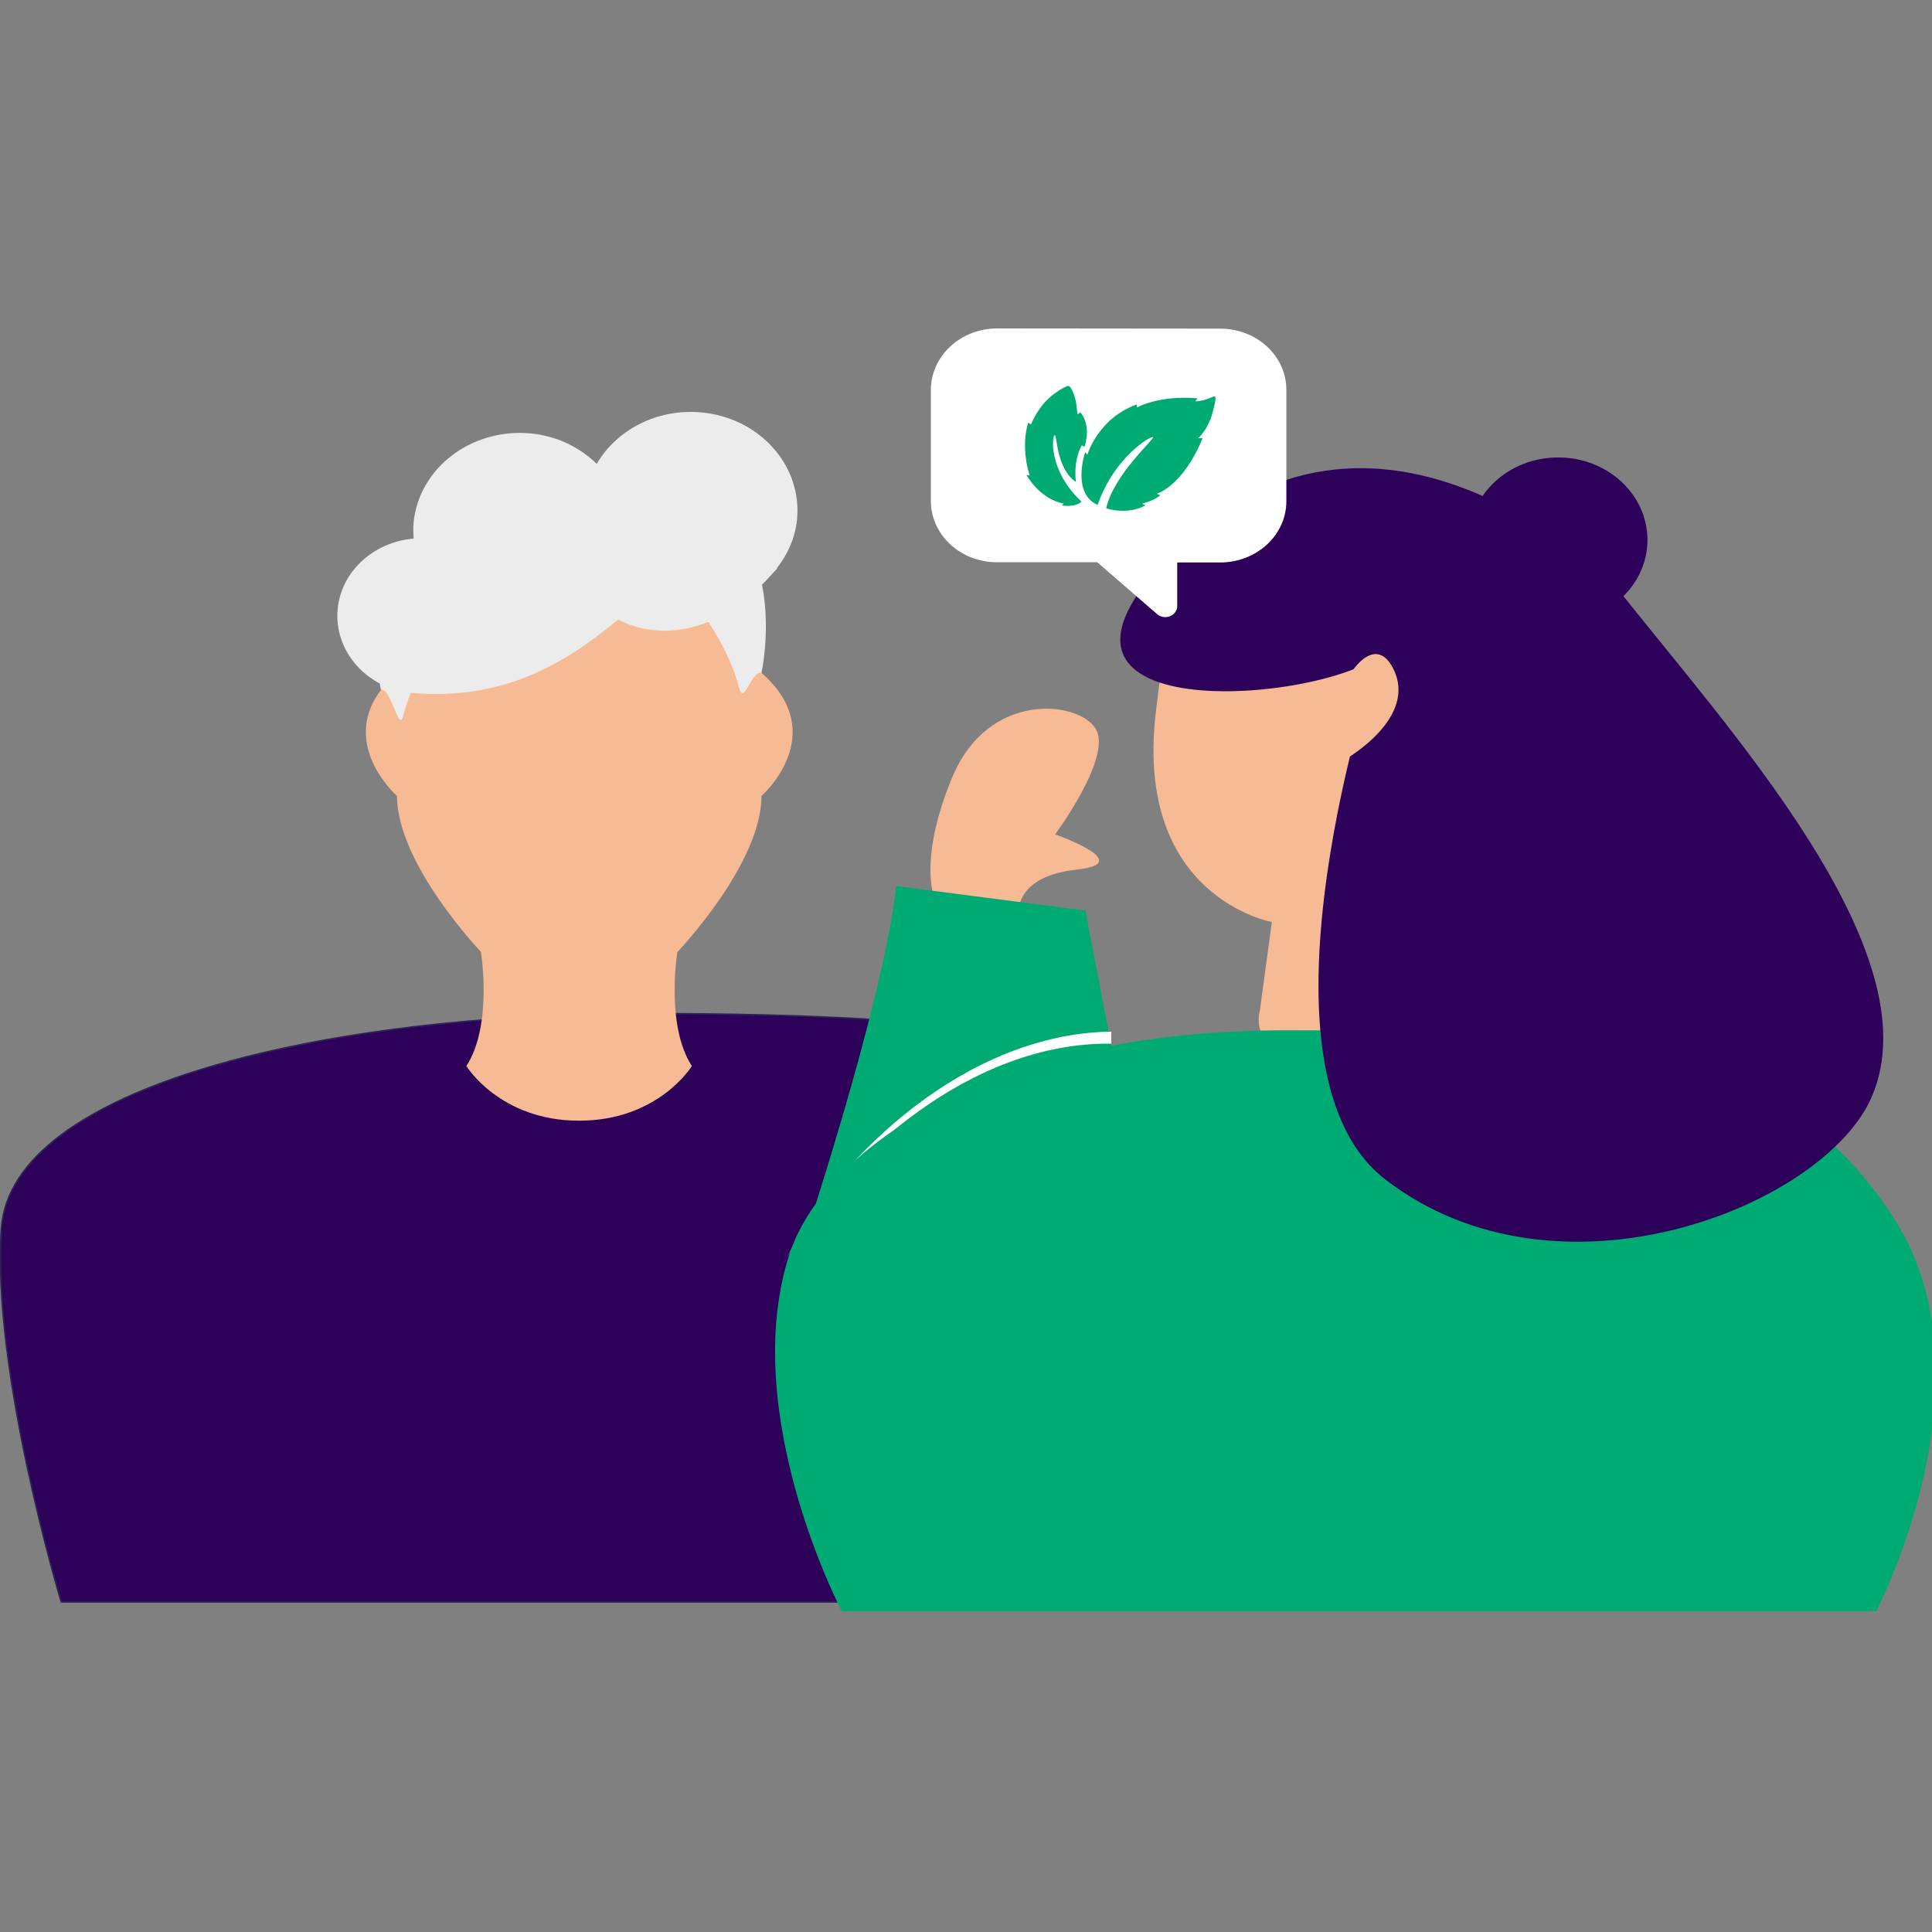 <?xml version="1.0" encoding="UTF-8"?> <svg xmlns="http://www.w3.org/2000/svg" width="100" height="100" viewBox="0 0 100 100" fill="none"><rect x="0" y="0" width="100" height="100" fill="#808080" stroke="none"/><g clip-path="url(#clip0_6672_5749)"><g clip-path="url(#clip1_6672_5749)"><path d="M3.171 82.915C3.171 82.915 -0.442 70.941 0.075 63.581C0.592 56.227 16.846 52.465 33.355 52.465C49.864 52.465 66.379 53.664 68.958 62.729C71.538 71.793 67.413 82.915 67.413 82.915H3.171Z" fill="#2D005A" stroke="#2D2155" stroke-width="0.08"></path><path d="M35.06 49.273H24.892C24.892 49.273 25.515 53.057 24.141 55.178C24.141 55.178 25.867 58.007 29.976 58.007C34.085 58.007 35.811 55.178 35.811 55.178C34.436 53.057 35.06 49.273 35.06 49.273Z" fill="#F6BB94"></path><path d="M39.414 34.826C39.414 34.826 35.06 26.608 29.982 26.608C24.903 26.608 20.549 34.826 20.549 34.826C16.92 38.013 20.549 41.199 20.549 41.199C20.549 44.722 24.898 49.273 24.898 49.273C27.962 51.218 32.002 51.218 35.066 49.273C35.066 49.273 39.414 44.722 39.414 41.199C39.414 41.199 43.043 38.013 39.414 34.826Z" fill="#F6BB94"></path><path d="M40.224 29.427L40.209 29.412C40.768 28.697 41.157 27.845 41.253 26.901C41.535 24.093 39.303 21.605 36.265 21.343C33.989 21.146 31.906 22.26 30.888 24.008C29.998 23.145 28.799 22.548 27.419 22.43C24.381 22.169 21.69 24.232 21.408 27.04C21.381 27.323 21.392 27.605 21.413 27.877C19.367 28.047 17.677 29.545 17.48 31.5C17.256 33.712 19.015 35.689 21.408 35.876C26.012 36.238 29.172 34.416 31.997 32.065C31.997 32.065 35.764 34.378 39.905 29.774C39.974 29.699 40.043 29.63 40.107 29.555C40.15 29.507 40.187 29.47 40.23 29.422L40.224 29.427Z" fill="#ECECEC"></path><path d="M39.414 34.826C39.414 34.826 40.224 31.202 38.796 28.335C37.368 25.468 34.943 29.95 34.943 29.95C34.943 29.95 37.512 32.673 38.258 35.609C38.498 36.547 38.887 34.698 39.414 34.826Z" fill="#ECECEC"></path><path d="M19.718 35.705C19.718 35.705 18.908 32.081 20.336 29.214C21.764 26.347 24.189 30.829 24.189 30.829C24.189 30.829 21.62 34.106 20.875 37.043C20.635 37.981 20.246 35.577 19.718 35.705Z" fill="#ECECEC"></path><path d="M52.726 47.168C52.726 47.168 52.603 45.34 55.737 45.01C58.87 44.674 54.612 43.187 54.612 43.187C54.612 43.187 57.607 39.158 56.707 37.714C55.812 36.27 51.159 35.742 49.289 40.23C47.423 44.722 48.431 46.683 48.431 46.683L52.726 47.168Z" fill="#F6BB94"></path><path d="M41.215 65.425C41.215 65.425 45.691 52.161 46.389 45.862L56.179 47.131L59.126 62.494L41.215 65.425Z" fill="#00AA73"></path><path d="M40.629 65.313C41.365 63.752 42.356 62.297 43.486 60.949C44.621 59.606 45.91 58.364 47.339 57.272C48.767 56.185 50.339 55.236 52.055 54.543C53.766 53.85 55.625 53.419 57.517 53.398V54.021C55.721 53.994 53.925 54.351 52.247 54.975C50.563 55.598 48.991 56.483 47.547 57.517C46.102 58.551 44.786 59.744 43.614 61.045C42.447 62.35 41.413 63.768 40.624 65.308L40.629 65.313Z" fill="white"></path><path d="M65.207 52.321L65.831 47.722C65.831 47.722 58.721 46.453 59.819 36.92C60.544 30.626 61.242 30.291 61.242 30.291L79.888 31.602L79.91 43.118L76.457 53.285C76.457 53.285 73.765 56.286 69.06 55.561C64.349 54.836 65.212 52.316 65.212 52.316L65.207 52.321Z" fill="#F6BB94"></path><path d="M77.138 35.924C77.138 35.924 80.362 33.813 80.64 37.48C80.917 41.146 74.751 40.475 74.751 40.475" fill="#F6BB94"></path><path d="M43.571 83.4C43.571 83.4 38.194 73.168 40.858 64.924C42.548 59.702 50.946 53.328 66.534 53.328C82.121 53.328 92.038 53.653 98.066 63.118C103.373 71.452 97.106 83.395 97.106 83.395H43.566L43.571 83.4Z" fill="#00AA73"></path><path d="M61.077 28.255C51.191 37.725 67.882 36.494 71.319 33.984C71.319 33.984 64.162 55.204 71.687 61.034C80.645 67.972 94.426 62.435 96.877 56.781C100.155 49.23 89.187 37.447 83.587 30.296C83.587 30.296 71.644 18.135 61.077 28.26V28.255Z" fill="#2D005A"></path><path d="M70.051 34.655C70.051 34.655 71.207 32.928 72.081 34.548C73.483 37.144 69.608 39.318 69.608 39.318" fill="#F6BB94"></path><path d="M80.651 32.214C83.202 32.214 85.271 30.303 85.271 27.946C85.271 25.588 83.202 23.677 80.651 23.677C78.099 23.677 76.03 25.588 76.03 27.946C76.03 30.303 78.099 32.214 80.651 32.214Z" fill="#2D005A"></path><path d="M51.618 17L63.161 17.011C65.052 17.011 66.582 18.428 66.582 20.176V25.953C66.577 27.701 65.042 29.118 63.15 29.113H60.933V31.372C60.933 31.687 60.656 31.943 60.315 31.943C60.16 31.943 60.006 31.889 59.894 31.788L56.792 29.102H51.602C49.71 29.102 48.181 27.679 48.181 25.931V20.16C48.197 18.412 49.726 17 51.618 17Z" fill="white"></path><path d="M57.245 26.304C57.245 26.304 58.327 26.688 59.281 26.16L59.116 26.07C59.116 26.07 59.718 25.921 60.064 25.633L59.872 25.558C59.872 25.558 61.221 25.18 62.249 22.675L62.015 22.686C62.015 22.686 62.393 22.361 62.654 21.695C62.777 21.38 62.974 20.57 62.899 20.533C62.825 20.496 62.617 20.613 62.42 20.677C62.175 20.762 61.865 20.778 61.865 20.778C61.865 20.778 61.983 20.624 61.988 20.618C59.963 20.442 58.839 21.098 58.839 21.098V20.933C56.819 21.663 56.286 23.528 56.286 23.528L56.163 23.411C56.163 23.411 55.449 25.526 56.813 26.134C57.677 23.64 59.585 22.542 59.681 22.627C59.776 22.713 57.645 24.562 57.256 26.31L57.245 26.304Z" fill="#00AA73"></path><path d="M55.332 19.979C55.209 19.942 54.591 20.299 54.154 20.741C53.664 21.236 53.36 21.972 53.36 21.972L53.221 21.876C53.221 21.876 52.8 23.022 53.296 24.615L53.126 24.578C53.126 24.578 53.808 25.841 55.06 26.064L54.959 26.16C54.959 26.16 55.63 26.288 55.977 25.963C54.239 24.333 54.453 22.526 54.596 22.526C54.719 22.526 54.671 24.258 55.689 24.945C55.689 24.945 55.524 23.896 55.993 23.048L56.131 23.128C56.131 23.128 56.526 22.078 55.918 21.338L55.769 21.455C55.769 21.455 55.731 20.986 55.678 20.735C55.625 20.485 55.449 20.021 55.327 19.979H55.332Z" fill="#00AA73"></path></g></g><defs><clipPath id="clip0_6672_5749"><rect width="100" height="100" fill="white"></rect></clipPath><clipPath id="clip1_6672_5749"><rect width="100.208" height="66.4" fill="white" transform="translate(0 17)"></rect></clipPath></defs></svg> 
